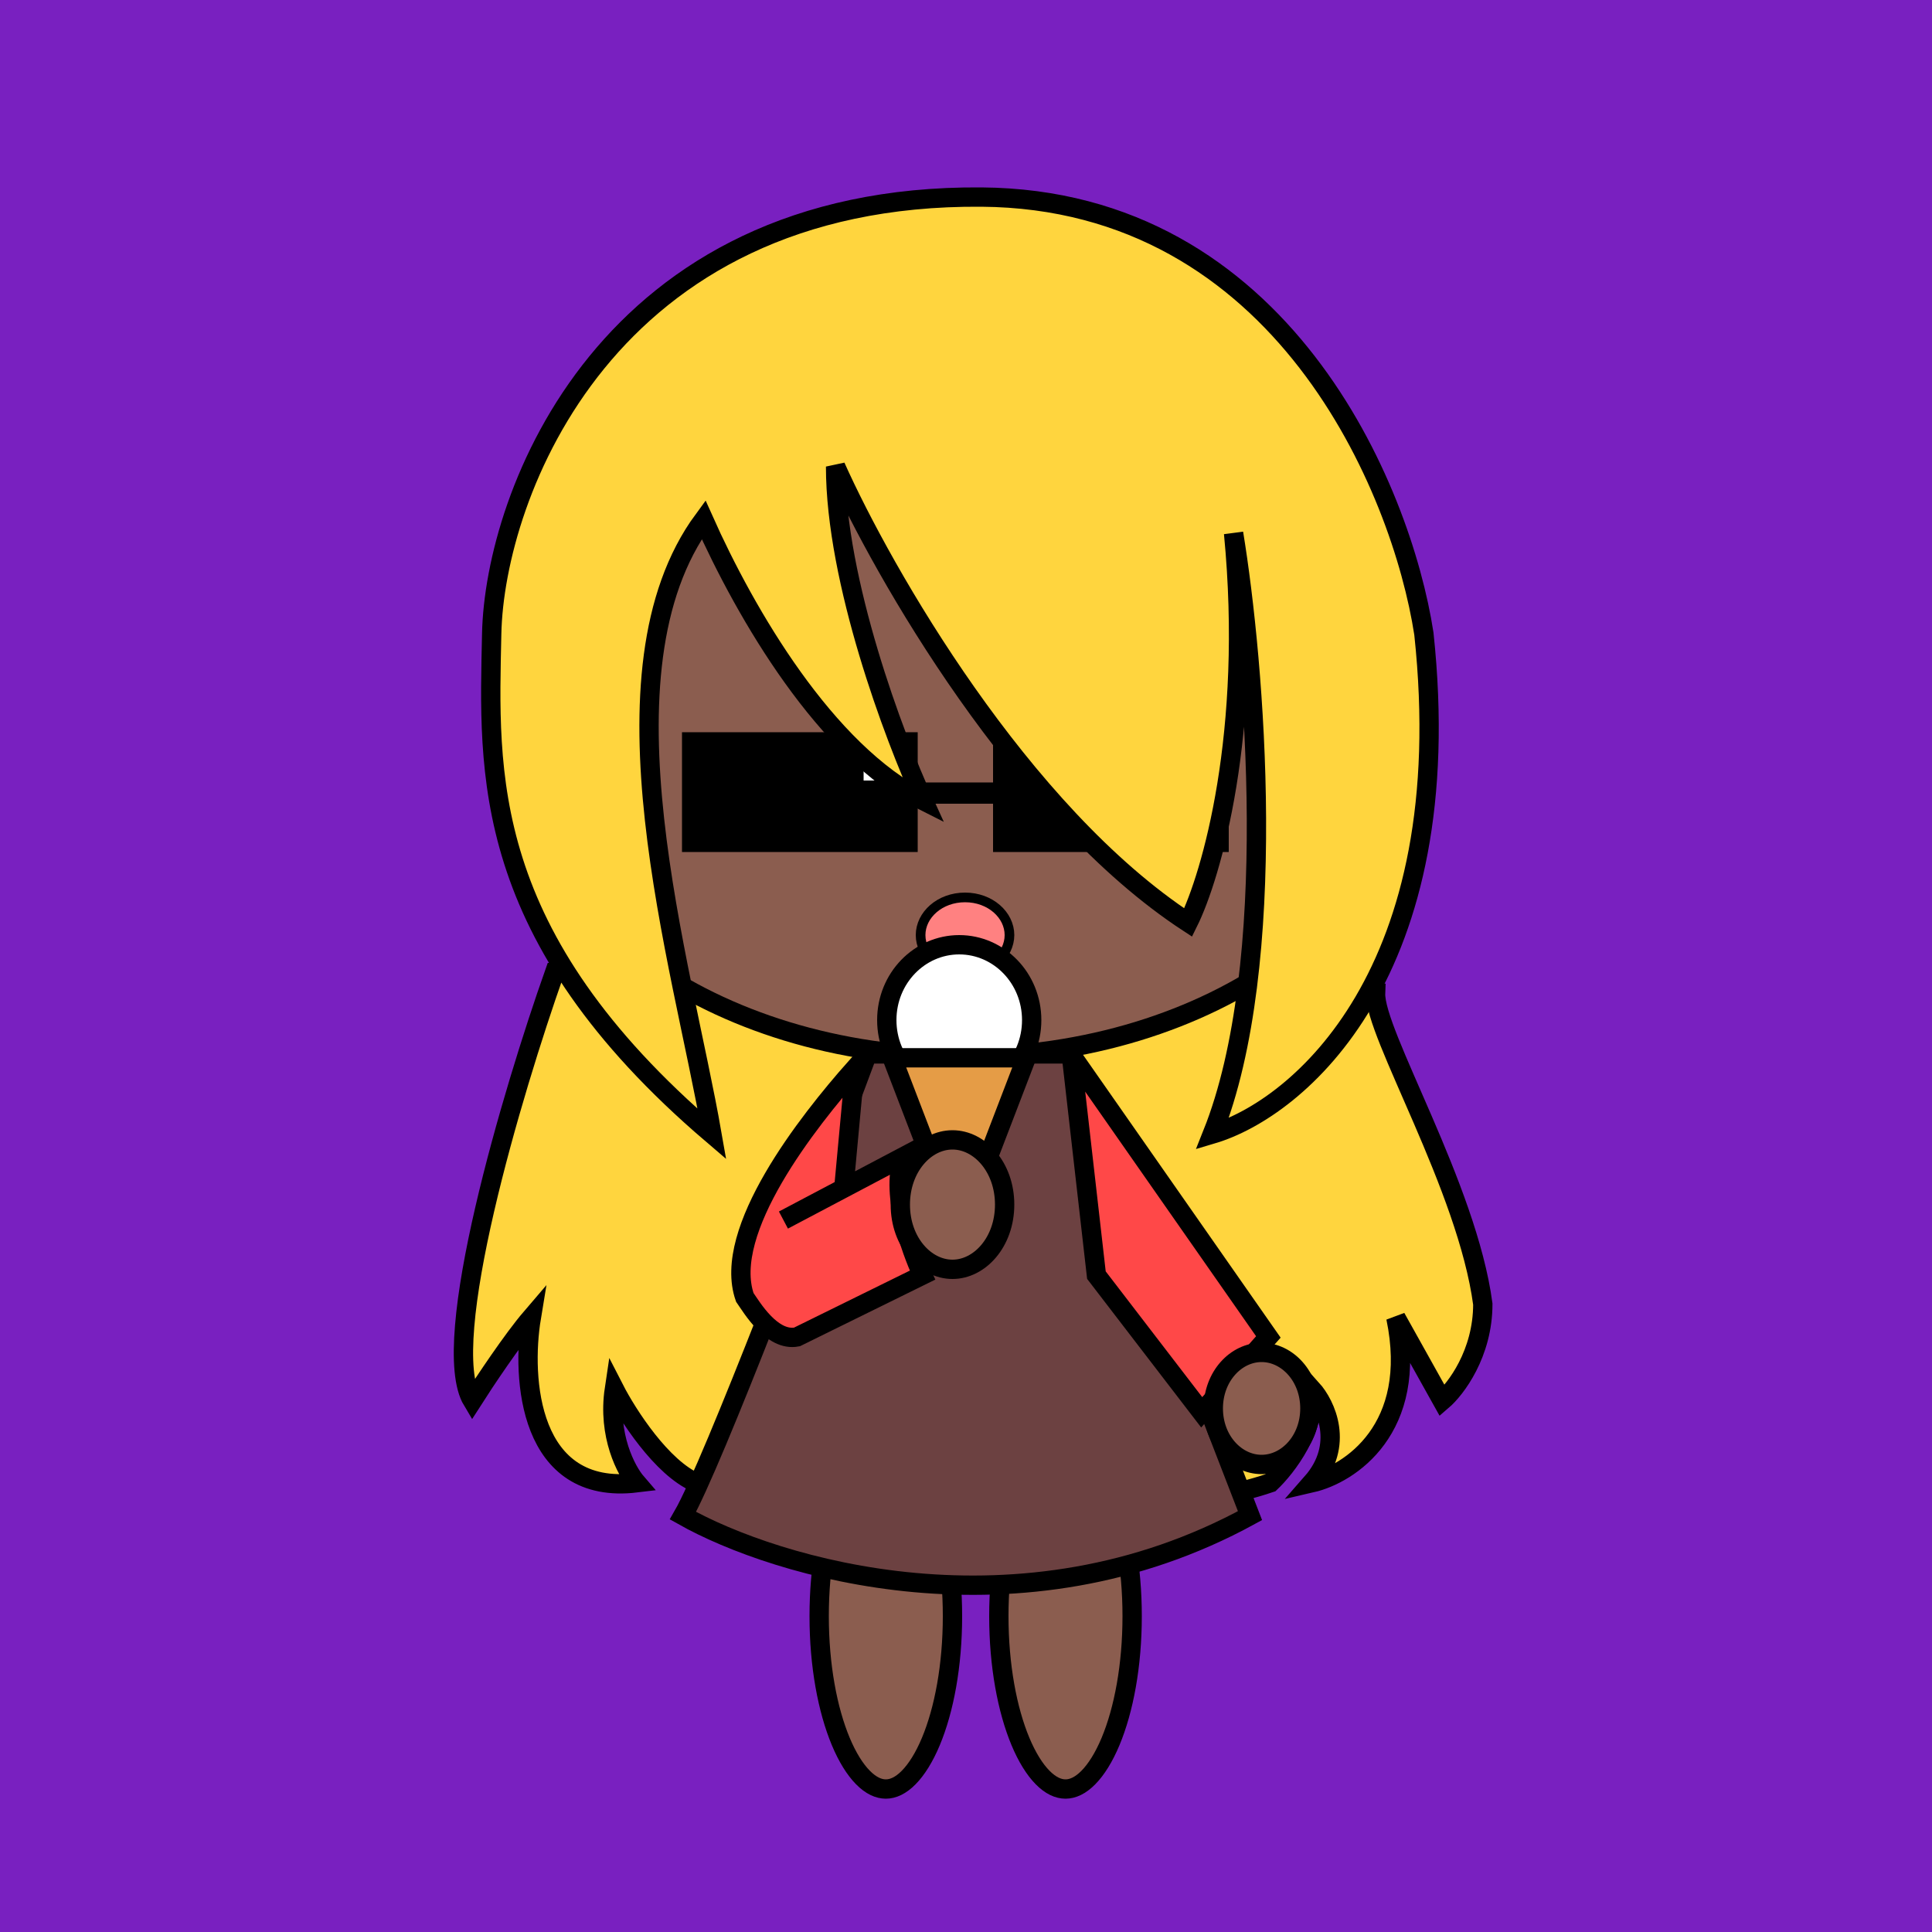 <svg width="1000" height="1000" viewBox="0 0 1000 1000" fill="none" xmlns="http://www.w3.org/2000/svg"><rect width="1000" height="1000" fill="#7920C0"/><path d="M244.5 725C226.5 695 265.333 564.833 287 503.5L712 514C711.2 534.8 759.5 614.5 767.5 675C767.5 700.6 753.5 719 746.5 725L722.5 682C734.5 739.6 698.5 763 679 767.5C696.2 747.9 686.167 727 679 719C681.8 739 665.833 759.667 657.5 767.5C582.7 793.1 428.333 778.167 360.5 767.5C342.5 759.9 324.667 732 318 719C314.4 743 324.167 761.333 329.5 767.5C273.5 774.3 269.833 713.333 275 682C265.4 693.2 250.667 715.333 244.5 725Z" stroke="black" stroke-width="10" fill="#FFD53E"/><path d="M730 381C730 426.209 704.612 467.59 662.659 497.861C620.712 528.126 562.513 547 498 547C433.487 547 375.288 528.126 333.341 497.861C291.388 467.59 266 426.209 266 381C266 335.791 291.388 294.41 333.341 264.139C375.288 233.874 433.487 215 498 215C562.513 215 620.712 233.874 662.659 264.139C704.612 294.41 730 335.791 730 381Z" stroke="black" stroke-width="10" fill="#8B5D4F"/><rect x="514" y="379" width="122" height="62" fill="black"/> <rect x="353" y="379" width="122" height="62" fill="black"/> <rect x="607" y="392" width="19" height="12" fill="white"/> <rect x="447" y="392" width="19" height="12" fill="white"/> <rect x="469" y="405" width="51" height="11" fill="black"/><path d="M615 477.5C528.2 420.7 457.167 296.5 432.5 241.5C432.5 300.7 462.833 381.5 478 414.5C427.433 389.051 386.127 318.156 364.182 269C306.182 347.8 353 498 368.5 587C248 484 253 399.5 254.5 328C256 256.5 313.5 100.5 508 102C663.6 103.2 725.5 253.167 737 328C755.8 503.6 671.833 573.833 627.5 587C662.7 499 649.5 343 638.5 276C648.5 379.2 627 453.333 615 477.5Z" fill="#FFD53E" stroke="black" stroke-width="10"/><path d="M493 836.5C493 862.099 488.653 885.039 481.818 901.393C478.395 909.581 474.447 915.882 470.319 920.059C466.208 924.219 462.218 926 458.5 926C454.782 926 450.792 924.219 446.681 920.059C442.553 915.882 438.605 909.581 435.182 901.393C428.347 885.039 424 862.099 424 836.5C424 810.901 428.347 787.961 435.182 771.607C438.605 763.419 442.553 757.118 446.681 752.941C450.792 748.781 454.782 747 458.5 747C462.218 747 466.208 748.781 470.319 752.941C474.447 757.118 478.395 763.419 481.818 771.607C488.653 787.961 493 810.901 493 836.5Z" stroke="black" stroke-width="10" fill="#8B5D4F"/> <path d="M586 836.5C586 862.099 581.653 885.039 574.818 901.393C571.395 909.581 567.447 915.882 563.319 920.059C559.208 924.219 555.218 926 551.5 926C547.782 926 543.792 924.219 539.681 920.059C535.553 915.882 531.605 909.581 528.182 901.393C521.347 885.039 517 862.099 517 836.5C517 810.901 521.347 787.961 528.182 771.607C531.605 763.419 535.553 757.118 539.681 752.941C543.792 748.781 547.782 747 551.5 747C555.218 747 559.208 748.781 563.319 752.941C567.447 757.118 571.395 763.419 574.818 771.607C581.653 787.961 586 810.901 586 836.5Z" stroke="black" stroke-width="10" fill="#8B5D4F"/><path d="M353.5 784.5C368.7 758.1 423.5 614.167 449 545.5H554.5L647 784.5C527.8 849.7 401.667 811.667 353.5 784.5Z" fill="#6C4141" stroke="black" stroke-width="10"/><path d="M385.5 671.5C373.5 637.1 418.167 580.5 442.5 553L436.75 615L468 598.5C460.4 615.7 471.167 646.667 477.5 660L412.5 692C399.5 694.5 389 676.5 385.5 671.5Z" fill="#FF4848"/><path d="M656.5 692L554.5 546L567.5 660L622 731L656.5 692Z" fill="#FF4848"/><path d="M405.5 631.5L436.75 615M436.75 615L468 598.5C460.4 615.7 471.167 646.667 477.5 660L412.5 692C399.5 694.5 389 676.5 385.5 671.5C373.5 637.1 418.167 580.5 442.5 553L436.75 615ZM554.5 546L656.5 692L622 731L567.5 660L554.5 546Z" stroke="black" stroke-width="10"/><path d="M522.5 484C522.5 494.436 512.562 503.5 499.5 503.5C486.438 503.5 476.5 494.436 476.5 484C476.5 473.564 486.438 464.5 499.5 464.5C512.562 464.5 522.5 473.564 522.5 484Z" fill="#FF8181" stroke="black" stroke-width="5"/><path d="M534 528C534 549.704 517.049 567 496.5 567C475.951 567 459 549.704 459 528C459 506.296 475.951 489 496.5 489C517.049 489 534 506.296 534 528Z" fill="#FFF" stroke="black" stroke-width="10"/> <path d="M461.771 547.5L496.5 638.039L531.229 547.5H461.771Z" fill="#E59C46" stroke="black" stroke-width="10"/><path d="M520 623.5C520 642.907 507.086 657 493 657C478.914 657 466 642.907 466 623.5C466 604.093 478.914 590 493 590C507.086 590 520 604.093 520 623.5Z" stroke="black" stroke-width="10" fill="#8B5D4F"/> <path d="M678 729C678 745.623 666.237 758 653 758C639.763 758 628 745.623 628 729C628 712.377 639.763 700 653 700C666.237 700 678 712.377 678 729Z" stroke="black" stroke-width="10" fill="#8B5D4F"/></svg>